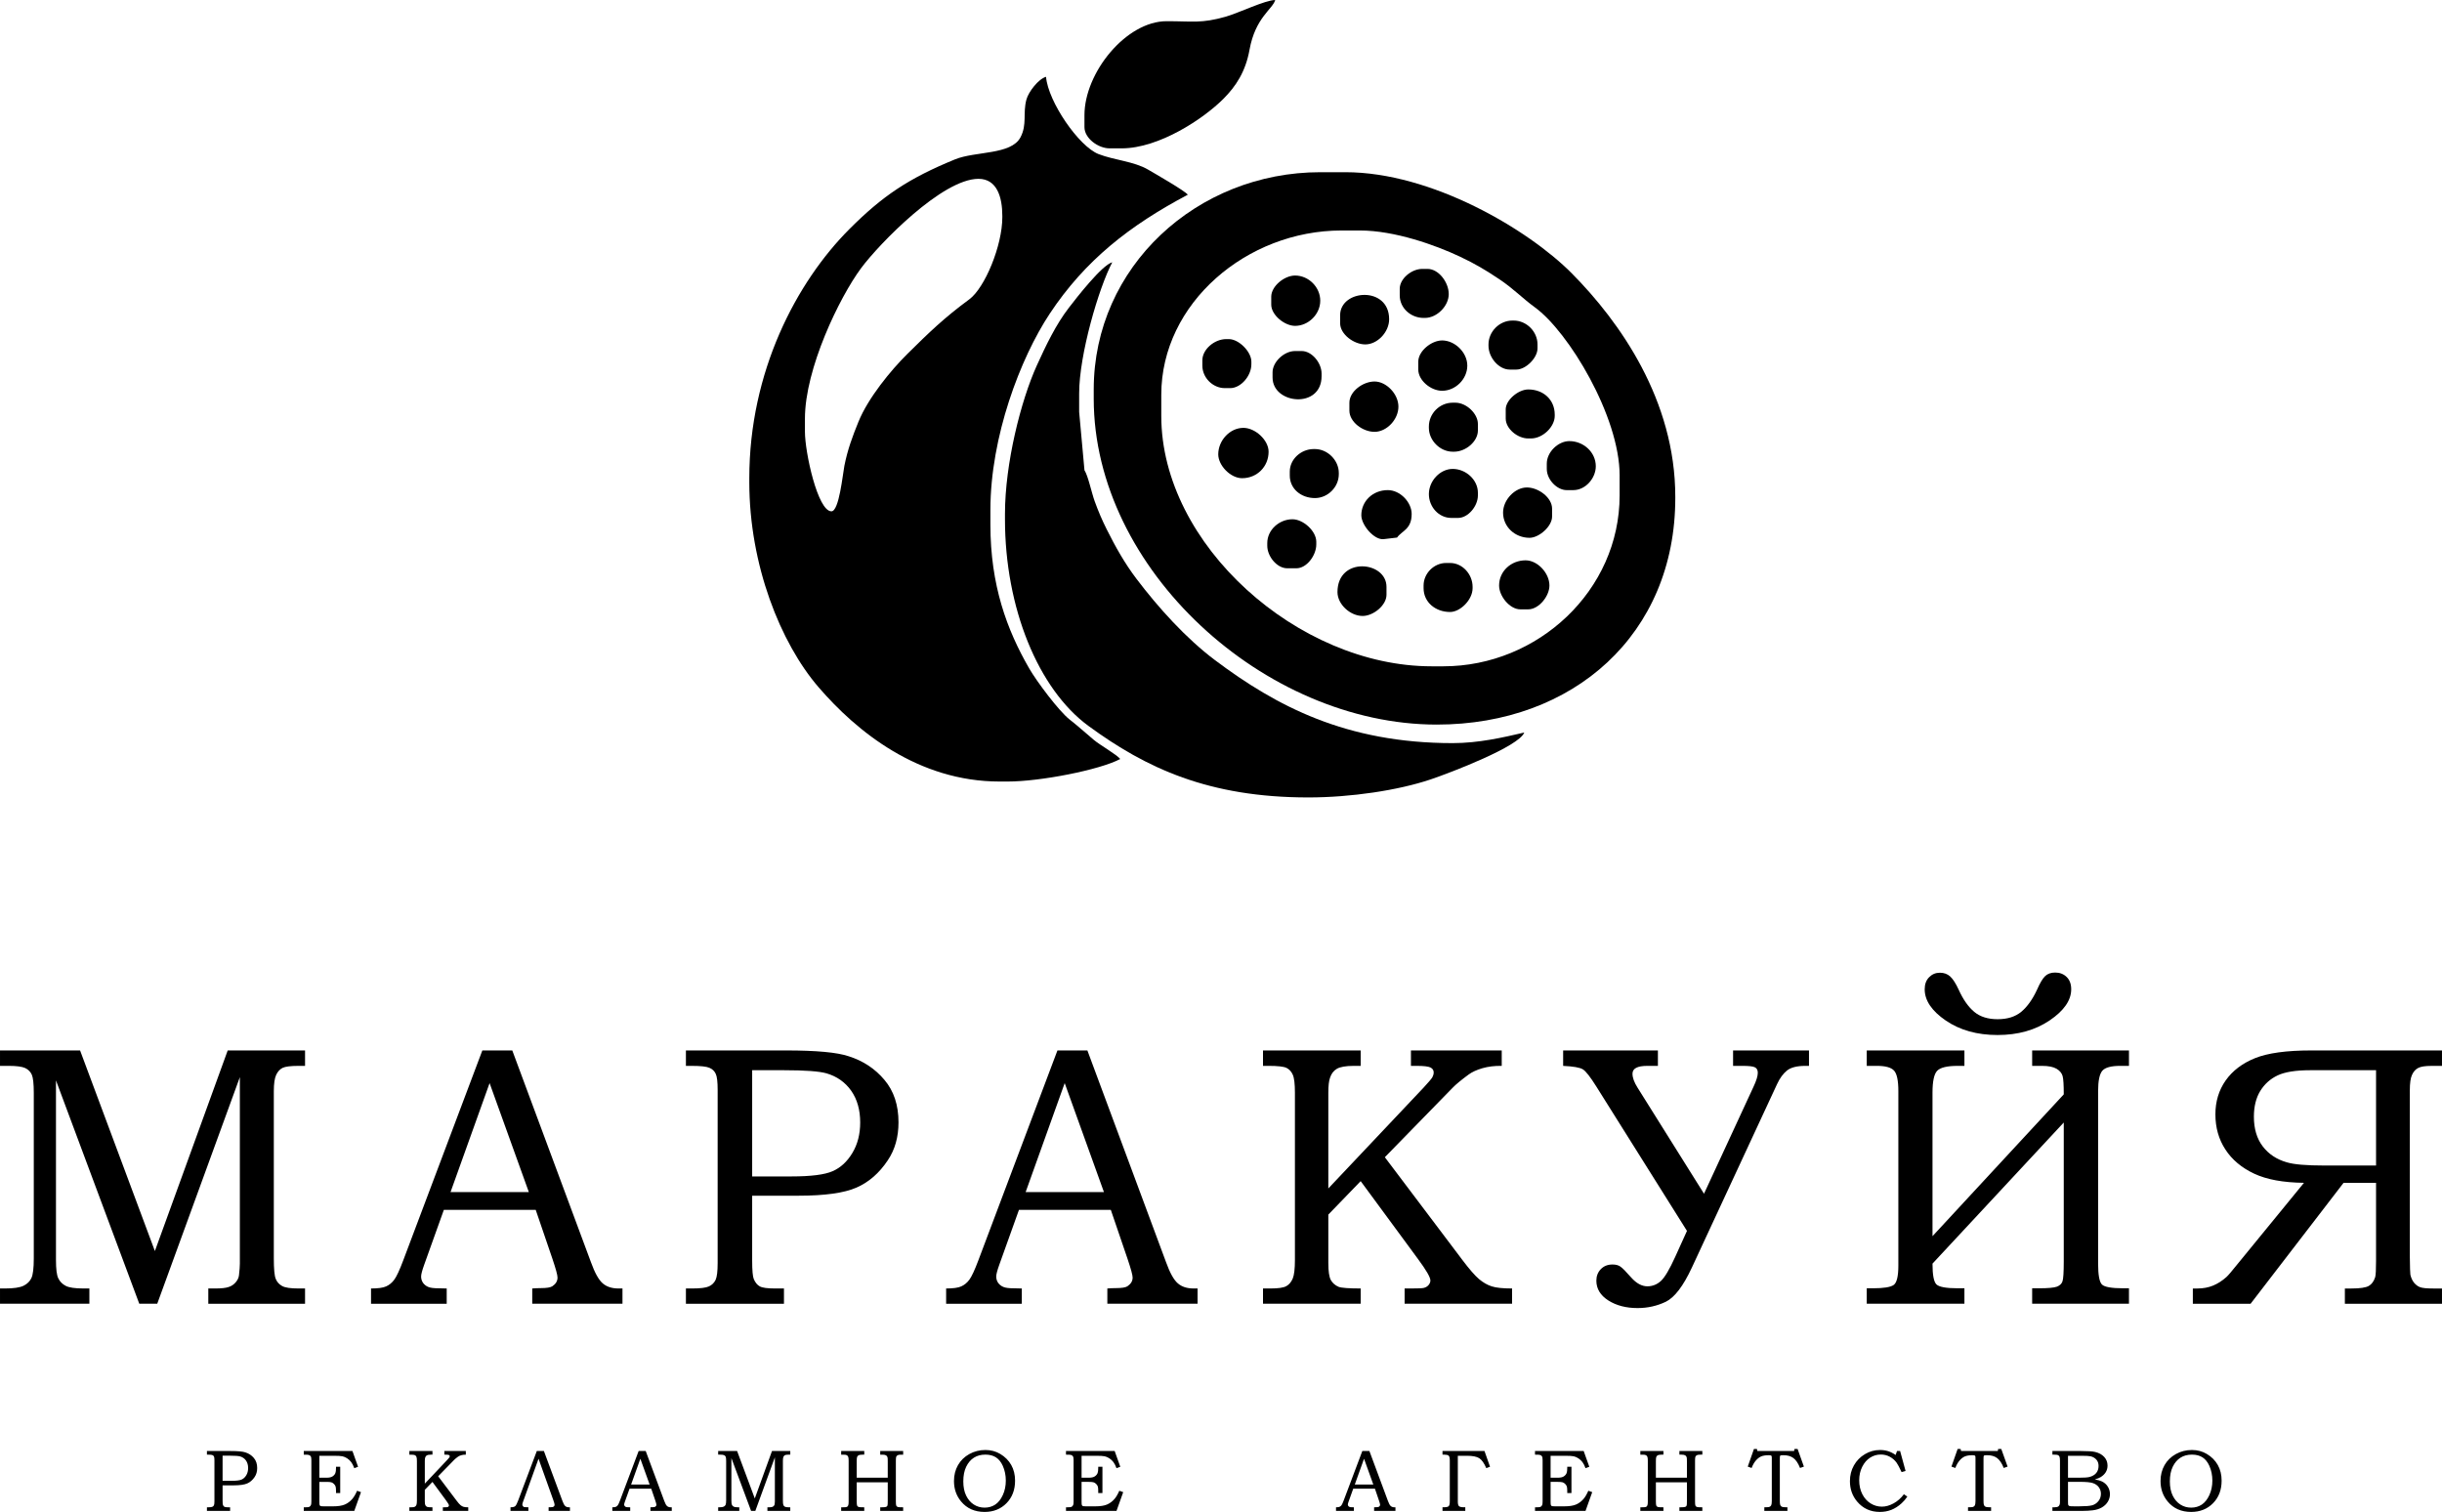 <?xml version="1.0" encoding="UTF-8"?> <!-- Creator: CorelDRAW 2019 (64-Bit) --> <svg xmlns="http://www.w3.org/2000/svg" xmlns:xlink="http://www.w3.org/1999/xlink" xml:space="preserve" width="358.759mm" height="222.132mm" style="shape-rendering:geometricPrecision; text-rendering:geometricPrecision; image-rendering:optimizeQuality; fill-rule:evenodd; clip-rule:evenodd" viewBox="0 0 10970.88 6792.83"> <defs> <style type="text/css"> <![CDATA[ .fil0 {fill:black} .fil1 {fill:black;fill-rule:nonzero} ]]> </style> </defs> <g id="Слой_x0020_1">  <g id="_1849471085008"> <path class="fil0" d="M5038.64 666.56l-53.56 0c-51.75,0 -113.08,-45.48 -113.08,-95.22l0 -53.56c0,-192.08 187.73,-422.55 368.99,-422.55 120.23,0 155.53,10.77 265.45,-20.21 55.56,-15.66 178.47,-75.01 222.56,-75.01 -10.97,41.1 -89.19,77.84 -115.45,223.78 -17.57,97.65 -60.86,163.96 -118.13,221.1 -88.19,87.99 -287.28,221.68 -456.78,221.68z"></path> <path class="fil0" d="M6508.65 1321.22c0,53.29 -52.68,107.13 -107.13,107.13l-5.95 0c-56.82,0 -107.13,-43.76 -107.13,-101.17l0 -29.76c0,-45.59 53.16,-89.27 101.18,-89.27l23.8 0c49.98,0 95.22,60.34 95.22,113.08z"></path> <path class="fil0" d="M5931.36 1350.98c0,60.7 -53.11,113.08 -113.08,113.08 -47.18,0 -107.13,-48.81 -107.13,-95.22l0 -35.71c0,-47.52 59.18,-95.22 107.13,-95.22 60.83,0 113.08,52.25 113.08,113.08z"></path> <path class="fil0" d="M6240.84 1434.3c0,57.64 -52.61,113.08 -107.13,113.08 -51.24,0 -113.08,-45.38 -113.08,-95.22l0 -35.71c0,-116.82 220.2,-133.08 220.2,17.85z"></path> <path class="fil0" d="M6907.4 1547.37l0 17.85c0,42.85 -52.38,95.22 -95.22,95.22l-29.76 0c-48.95,0 -95.22,-54.04 -95.22,-107.13l0 -5.95c0,-57.73 49.4,-107.13 107.13,-107.13l5.95 0c57.73,0 107.13,49.4 107.13,107.13z"></path> <path class="fil0" d="M5621.88 1624.74l0 11.9c0,51.72 -46.87,107.13 -95.22,107.13l-23.8 0c-54.39,0 -101.17,-46.78 -101.17,-101.17l0 -23.81c0,-48.95 54.04,-95.22 107.13,-95.22l11.9 0c45.18,0 101.17,56.8 101.17,101.17z"></path> <path class="fil0" d="M6591.97 1642.6c0,60.7 -53.11,113.08 -113.08,113.08 -50.97,0 -107.13,-46.56 -107.13,-95.22l0 -35.71c0,-47.4 59.08,-95.22 107.13,-95.22 57.12,0 113.08,53.79 113.08,113.08z"></path> <path class="fil0" d="M5937.31 1678.3l0 11.9c0,148.16 -220.2,126.35 -220.2,5.95l0 -23.8c0,-45.37 51.02,-95.23 101.17,-95.23l29.76 0c45.59,0 89.27,53.16 89.27,101.17z"></path> <path class="fil0" d="M6282.49 1827.09c0,57.64 -52.6,113.08 -107.13,113.08 -53.67,0 -113.08,-44.76 -113.08,-95.22l0 -35.71c0,-50.4 60.49,-95.22 113.08,-95.22 52.29,0 107.13,55.52 107.13,113.08z"></path> <path class="fil0" d="M6984.76 1862.8l0 5.95c0,47.91 -52.6,101.18 -107.13,101.18l-11.9 0c-48.01,0 -101.17,-43.69 -101.17,-89.27l0 -41.66c0,-41.92 56.92,-89.27 101.17,-89.27 68.33,0 119.03,46.3 119.03,113.08z"></path> <path class="fil0" d="M6639.58 1904.46l0 29.76c0,48.95 -54.04,95.22 -107.13,95.22l-5.95 0c-56.97,0 -107.13,-50.62 -107.13,-107.13l0 -5.95c0,-58.24 48.05,-107.13 107.13,-107.13l11.9 0c50.16,0 101.17,49.85 101.17,95.22z"></path> <path class="fil0" d="M5699.25 2029.44c0,67.02 -52.01,119.03 -119.03,119.03 -51.96,0 -107.13,-57.19 -107.13,-107.13 0,-62.39 52.04,-119.03 113.08,-119.03 53.11,0 113.08,55.03 113.08,107.13z"></path> <path class="fil0" d="M7169.26 2094.9c0,52.6 -45.17,107.13 -101.17,107.13l-29.76 0c-42.93,0 -89.27,-46.55 -89.27,-95.22l0 -23.81c0,-52.78 52.17,-101.17 101.17,-101.17 64.06,0 119.03,50.05 119.03,113.08z"></path> <path class="fil0" d="M6014.68 2124.66l0 5.95c0,57.73 -49.4,107.13 -107.13,107.13 -61.87,0 -113.08,-41.11 -113.08,-101.18l0 -17.85c0,-56.04 51.16,-101.17 107.13,-101.17l5.95 0c56.98,0 107.13,50.62 107.13,107.13z"></path> <path class="fil0" d="M6639.58 2213.93l0 11.9c0,48.01 -43.69,101.17 -89.27,101.17l-29.76 0c-57.42,0 -101.18,-50.3 -101.18,-107.13 0,-58.91 49.99,-113.08 107.13,-113.08 58.47,0 113.08,48.29 113.08,107.13z"></path> <path class="fil0" d="M6972.86 2285.35l0 35.71c0,43.92 -58.63,95.22 -101.17,95.22 -65,0 -119.03,-48.85 -119.03,-113.08 0,-57.73 53.32,-113.08 107.13,-113.08 51.75,0 113.08,45.48 113.08,95.22z"></path> <path class="fil0" d="M6342.01 2309.16c0,69.53 -44.29,75.5 -65.62,106.03l-59.36 7.05c-42.2,5.8 -101.17,-62.4 -101.17,-107.13 0,-62.7 50.77,-113.08 119.03,-113.08 55.55,0 107.13,54.67 107.13,107.13z"></path> <path class="fil0" d="M5913.51 2434.14l0 11.9c0,49.02 -42.72,107.13 -89.27,107.13l-41.66 0c-45.59,0 -89.27,-53.16 -89.27,-101.17l0 -11.9c0,-59.89 54.27,-107.13 113.08,-107.13 48.67,0 107.13,52.97 107.13,101.17z"></path> <path class="fil0" d="M6960.96 2630.54c0,47.94 -47.7,107.13 -95.22,107.13l-35.71 0c-47.05,0 -95.22,-58.89 -95.22,-107.13 0,-64.22 54.03,-113.08 119.03,-113.08 54.15,0 107.13,57.84 107.13,113.08z"></path> <path class="fil0" d="M6615.77 2636.49l0 5.95c0,52.85 -55.8,107.13 -101.17,107.13 -64.51,0 -119.03,-43.01 -119.03,-107.13l0 -11.9c0,-54.39 46.78,-101.17 101.18,-101.17l17.85 0c56.04,0 101.17,51.15 101.17,107.13z"></path> <path class="fil0" d="M6228.93 2636.49l0 35.71c0,47.52 -59.18,95.22 -107.13,95.22 -55.96,0 -113.08,-52.5 -113.08,-107.13 0,-161.09 220.2,-139.9 220.2,-23.81z"></path> <path class="fil0" d="M7276.38 2136.56c0,-265.62 -229.46,-645.93 -380.89,-755.83 -54.46,-39.53 -96.21,-83.99 -159.5,-126.17 -61.1,-40.72 -107.44,-68.77 -177.81,-101.91 -109.25,-51.45 -292.53,-117.1 -448.28,-117.1l-83.32 0c-424.66,0 -809.39,326.27 -809.39,737.98l0 95.22c0,579.34 616.15,1124.82 1214.09,1124.82l53.56 0c424.4,0 791.54,-340.73 791.54,-767.74l0 -89.27zm-821.3 1118.87c-773.84,0 -1541.42,-697.72 -1541.42,-1464.06l0 -41.66c0,-551.47 464.04,-976.04 1017.7,-976.04l113.08 0c387.05,0 820.96,257.01 1016.26,453.74 217.92,219.52 465.65,571.78 465.65,1004.36l0 5.95c0,611.47 -456.99,1017.7 -1071.26,1017.7z"></path> <path class="fil0" d="M4503.01 970.08c0,-84.13 -23.82,-166.64 -107.13,-166.64 -162.66,0 -446.33,292.21 -527.22,401.2 -97.76,131.73 -252.42,452.07 -252.42,676.01l0 59.51c0,91.67 57.29,357.08 119.03,357.08 34.67,0 51.04,-168.25 58.04,-203.82 14.7,-74.76 37.31,-134.27 63.36,-198.5 42.82,-105.57 143.81,-229.68 219.33,-304.4 97.89,-96.85 165.96,-162.79 278.32,-245.41 70.4,-51.76 148.69,-241.68 148.69,-369.09l0 -5.95zm196.4 -624.9c9.29,111.63 147.45,312.84 236.08,347.16 70.84,27.43 159.17,32.67 222.09,69.53 28.12,16.47 167.42,96.24 178.63,112.99 -260.02,137.59 -461.03,294.13 -620.16,534.42 -132.29,199.77 -266.61,552.82 -266.61,882.02l0 65.46c0,272.33 73.84,472.51 174.54,646.76 33.76,58.42 133.06,191.4 181.44,229.21 36.83,28.79 72.71,61.28 109.85,92.5 25.8,21.69 103.71,66.22 117.42,84.93 -92.8,49.1 -359.04,101.17 -505.87,101.17l-35.71 0c-365.93,0 -642.07,-224.45 -813.9,-424.01 -171.2,-198.83 -310.92,-549.69 -310.92,-921.02l0 -17.85c0,-478.03 211.09,-880.62 450.83,-1120.35 147.33,-147.33 264,-226.41 473.5,-312.1 91.43,-37.39 251.88,-19.46 293.88,-98.91 30.59,-57.86 9.94,-107.43 26.7,-169.7 9.33,-34.66 54.29,-93.17 88.21,-102.23z"></path> <path class="fil0" d="M4996.98 1178.38c-60.49,114.31 -148.79,415 -148.79,589.19l0 83.32 23.88 261.85c15.94,23.92 32.31,101.94 45.66,138.77 16.32,45.01 32.92,84.1 53.43,125.11 40.88,81.72 81.58,153.97 133.93,223.16 98.27,129.89 223.22,268.53 353.71,366.42 275.13,206.4 588.77,372.55 1067.7,372.55 116.51,0 226.69,-25.55 321.38,-47.61 -22.55,62.31 -330.67,180.3 -420.3,210.55 -145.43,49.09 -358.68,81.07 -549.78,81.07 -448.02,0 -729.03,-131.66 -987.95,-321.37 -225.71,-165.37 -374.93,-530.61 -374.93,-928.43l0 -23.81c0,-227.08 71.72,-509.58 142.83,-666.56 41.12,-90.78 86.21,-184.79 144.45,-260.25 33.68,-43.63 148.21,-191.54 194.78,-203.97z"></path> </g> <path class="fil1" d="M-0 4719.47l359.74 0 336.07 901.29 327.16 -901.29 347.48 0 0 69.33 -29.23 0c-35.36,0 -59.31,3.06 -71.56,8.91 -12.25,6.13 -21.72,16.43 -28.96,31.46 -6.96,15.04 -10.58,39.54 -10.58,73.79l0 750.66c0,47.05 2.78,77.96 8.63,92.16 5.57,13.92 15.31,24.78 28.68,32.02 13.09,7.52 37.87,11.14 73.78,11.14l29.23 0 0 68.5 -434.63 0 0 -68.5 30.91 0c27.84,0 47.89,-2.23 60.7,-6.68 12.81,-4.17 23.39,-11.42 31.74,-21.44 8.63,-10.02 13.36,-20.6 14.48,-31.46 2.51,-22.27 3.9,-39.82 3.9,-52.07l0 -837.81 -371.15 1017.96 -80.74 0 -374.22 -1003.48 0 806.9c0,40.65 3.34,68.5 10.58,82.69 6.96,14.48 18.1,25.62 32.86,33.41 15.04,8.08 41.77,11.97 80.47,11.97l26.17 0 0 68.5 -401.5 0 0 -68.5 22.83 0c38.71,0 66.27,-4.17 82.98,-12.25 16.43,-8.07 28.4,-19.77 35.36,-34.8 6.96,-14.76 10.58,-44.27 10.58,-88.26l0 -743.14c0,-41.48 -3.06,-68.77 -8.91,-82.14 -6.13,-13.36 -15.87,-23.11 -29.79,-29.79 -13.92,-6.4 -38.42,-9.75 -73.79,-9.75l-39.26 0 0 -69.33zm2166.98 0l134.48 0 353.33 951.13c17.26,47.89 34.8,79.63 52.62,94.95 17.54,15.59 41.49,23.39 71.28,23.39l17.82 0 0 68.5 -405.4 0 0 -68.5c13.09,-1.11 25.89,-1.67 38.42,-1.67 26.17,0 43.16,-2.78 51.51,-8.07 15.59,-10.3 23.67,-23.39 23.67,-39.26 0,-11.42 -7.79,-39.26 -22.83,-84.09l-75.18 -220.24 -412.64 0 -88.26 246.41c-9.19,25.62 -13.92,43.16 -13.92,53.18 0,10.86 3.06,20.32 8.63,28.4 5.85,8.07 13.37,14.2 23.39,18.38 9.75,4.18 25.34,6.13 47.33,6.13 14.48,0 26.45,0.28 35.64,0.83l0 68.5 -339.97 0 0 -68.5c31.46,0 54.29,-3.06 67.94,-9.46 13.92,-6.13 26.17,-16.15 36.48,-30.07 10.3,-13.92 23.94,-43.16 40.65,-87.71l355 -942.22zm-142.84 636.22l351.66 0 -176.25 -489.49 -175.41 489.49zm1057.41 -636.22l449.39 0c136.43,0 230.54,8.63 282.05,26.17 64.88,20.6 118.34,55.96 160.38,106.08 42.32,49.84 63.2,113.6 63.2,190.73 0,65.99 -15.87,122.79 -48.17,170.68 -38.42,57.64 -85.48,98.57 -140.61,122.51 -55.13,24.22 -142,36.47 -260.62,36.47l-207.99 0 0 292.08c0,43.44 2.51,71 7.24,82.42 6.68,15.59 15.59,26.73 27.01,32.86 11.42,6.4 34.53,9.46 69.33,9.46l39.26 0 0 68.5 -440.48 0 0 -68.5 26.73 0c37.59,0 63.2,-3.06 76.85,-9.46 13.36,-6.13 23.39,-15.87 29.79,-29.24 6.13,-13.36 9.19,-38.42 9.19,-75.45l0 -778.22c0,-35.92 -2.79,-60.14 -8.63,-72.12 -5.57,-12.25 -15.04,-21.44 -28.4,-27.01 -13.36,-5.85 -39.54,-8.63 -78.8,-8.63l-26.73 0 0 -69.33zm297.65 88.82l0 477.24 175.41 0c88.54,0 150.63,-7.8 186.27,-23.67 35.64,-15.59 65.15,-42.88 88.54,-81.86 23.39,-38.98 35.08,-84.36 35.08,-136.71 0,-57.08 -13.64,-104.69 -40.65,-143.11 -27.29,-38.42 -64.32,-64.32 -111.09,-77.96 -32.58,-9.19 -96.34,-13.92 -190.73,-13.92l-142.84 0zm1371.49 -88.82l134.48 0 353.33 951.13c17.26,47.89 34.8,79.63 52.62,94.95 17.54,15.59 41.49,23.39 71.28,23.39l17.82 0 0 68.5 -405.4 0 0 -68.5c13.09,-1.11 25.89,-1.67 38.42,-1.67 26.17,0 43.16,-2.78 51.51,-8.07 15.59,-10.3 23.67,-23.39 23.67,-39.26 0,-11.42 -7.79,-39.26 -22.83,-84.09l-75.18 -220.24 -412.64 0 -88.26 246.41c-9.19,25.62 -13.92,43.16 -13.92,53.18 0,10.86 3.06,20.32 8.63,28.4 5.85,8.07 13.37,14.2 23.39,18.38 9.75,4.18 25.34,6.13 47.33,6.13 14.48,0 26.45,0.28 35.64,0.83l0 68.5 -339.97 0 0 -68.5c31.46,0 54.29,-3.06 67.94,-9.46 13.92,-6.13 26.17,-16.15 36.48,-30.07 10.3,-13.92 23.94,-43.16 40.65,-87.71l355 -942.22zm-142.84 636.22l351.66 0 -176.25 -489.49 -175.41 489.49zm1066.32 -636.22l438.81 0 0 69.33 -30.9 0c-35.92,0 -61.25,4.46 -76.01,13.09 -14.76,8.63 -25.06,22.27 -30.91,40.65 -5.01,13.64 -7.52,35.92 -7.52,67.1l0 429.9 427.67 -452.73c22.27,-23.95 35.36,-39.54 39.54,-46.5 3.9,-7.24 6.13,-14.48 6.13,-22 0,-10.02 -4.73,-17.26 -14.48,-22.27 -9.47,-4.73 -30.07,-7.24 -61.54,-7.24l-26.17 0 0 -69.33 407.9 0 0 69.33c-32.02,-0.56 -60.98,3.06 -87.15,10.58 -26.17,7.79 -46.78,17.26 -62.09,28.68 -33.13,24.5 -56.8,43.99 -71,58.75l-304.89 312.4 348.32 461.64c31.46,41.77 56.52,70.44 74.9,86.04 18.65,15.59 37.59,26.45 57.08,32.58 19.49,6.4 50.12,9.46 91.33,9.46l0 68.5 -482.8 0 0 -68.5 28.4 0c32.3,0 51.23,-0.83 57.36,-2.5 9.19,-2.23 16.43,-6.4 22,-13.09 5.29,-6.41 8.08,-13.37 8.08,-20.33 0,-14.2 -18.66,-46.5 -56.25,-97.17l-257 -349.16 -145.34 150.36 0 217.74c0,37.59 3.9,62.92 11.42,76.57 7.79,13.64 19.49,23.67 35.08,30.35 12.53,4.73 45.67,7.24 98.84,7.24l0 68.5 -438.81 0 0 -68.5 34.25 0c34.25,0 57.63,-3.34 70.16,-10.3 12.53,-6.68 22,-18.1 28.96,-33.69 6.68,-15.87 10.02,-43.99 10.02,-84.09l0 -751.22c0,-39.82 -3.06,-66.82 -9.75,-81.3 -6.4,-14.48 -15.87,-24.5 -28.4,-30.63 -12.53,-5.85 -39.26,-8.91 -79.91,-8.91l-25.34 0 0 -69.33zm2452.93 69.33l-16.43 0c-37.59,0 -64.88,6.96 -82.42,20.88 -17.26,13.92 -32.3,34.25 -44.83,61.53l-382.57 823.89c-38.7,83.25 -77.68,134.21 -116.94,153.42 -39.54,18.94 -81.86,28.4 -126.97,28.4 -51.51,0 -95.5,-11.42 -131.42,-34.25 -35.64,-22.83 -53.74,-52.34 -53.74,-88.82 0,-20.6 6.68,-37.87 20.05,-51.79 13.37,-13.92 30.91,-20.88 52.63,-20.88 14.76,0 26.45,3.06 35.36,9.47 9.19,6.13 25.34,22.55 48.73,49.28 23.39,26.17 47.61,39.26 72.39,39.26 22.83,0 43.16,-8.08 60.42,-23.67 17.54,-15.87 38.98,-52.07 64.6,-108.59l52.9 -116.67 -407.07 -648.47c-27.29,-43.44 -47.33,-69.33 -60.7,-77.4 -13.36,-8.35 -42.88,-13.37 -88.54,-15.59l0 -69.33 425.73 0 0 69.33 -48.17 0c-43.99,0 -65.99,11.69 -65.99,35.08 0,18.1 7.52,38.98 22.83,62.93l298.48 476.4 222.75 -481.41c12.53,-26.73 18.93,-47.33 18.93,-62.09 0,-12.25 -4.73,-20.6 -13.64,-24.78 -8.91,-4.18 -27.29,-6.13 -54.85,-6.13l-42.6 0 0 -69.33 341.08 0 0 69.33zm259.42 -69.33l438.82 0 0 69.33 -30.07 0c-47.89,0 -78.8,7.52 -92.72,22.55 -13.64,14.76 -20.6,47.33 -20.6,97.45l0 645.13 589.72 -637.06c0,-42.32 -1.67,-69.88 -5.29,-82.69 -3.62,-12.81 -12.53,-23.67 -27.01,-32.3 -14.48,-8.63 -36.19,-13.09 -65.71,-13.09l-43.99 0 0 -69.33 434.92 0 0 69.33 -39.26 0c-40.65,0 -67.66,7.24 -80.47,22 -12.53,14.76 -18.94,45.11 -18.94,91.33l0 775.16c0,51.51 5.85,82.97 17.54,94.11 11.7,11.14 43.44,16.71 95.78,16.71l25.34 0 0 69.33 -434.92 0 0 -69.33 30.91 0c40.37,0 67.1,-2.5 80.19,-7.24 12.81,-5.01 21.44,-12.81 25.06,-23.67 3.9,-10.86 5.85,-40.93 5.85,-89.94l0 -623.97 -589.72 634c0,50.95 5.85,82.14 17.82,93.55 11.97,11.42 43.71,17.26 95.5,17.26l30.07 0 0 69.33 -438.82 0 0 -69.33 27.85 0c48.44,0 79.35,-5.01 93.28,-15.03 13.92,-10.02 20.88,-38.98 20.88,-86.87l0 -784.07c0,-47.33 -6.4,-77.96 -19.49,-92.16 -13.09,-14.2 -38.7,-21.16 -76.85,-21.16l-45.67 0 0 -69.33zm846.72 -349.99c20.6,0 37.87,6.68 51.51,20.05 13.64,13.36 20.33,31.74 20.33,55.13 0,49.56 -32.3,96.06 -96.61,139.78 -64.6,43.71 -142.56,65.71 -234.44,65.71 -91.61,0 -168.73,-21.72 -232.22,-64.88 -63.2,-43.16 -94.95,-90.21 -94.95,-140.61 0,-22.83 6.68,-40.93 20.05,-54.29 13.09,-13.36 29.23,-20.05 48.44,-20.05 18.38,0 33.69,5.57 45.94,16.71 12.25,11.14 25.06,30.9 38.15,59.3 20.05,44.55 43.44,77.69 70.17,99.96 26.45,22 61.53,32.86 104.97,32.86 44.27,0 79.63,-11.14 106.64,-33.69 26.73,-22.55 50.4,-55.69 70.44,-99.12 13.09,-30.07 25.34,-50.4 36.48,-60.98 11.14,-10.58 26.17,-15.87 45.11,-15.87zm1737.63 349.99l-587.22 0c-111.65,0 -196.02,11.69 -253.1,34.81 -57.08,23.11 -100.79,56.52 -131.7,100.24 -30.63,43.71 -45.94,94.39 -45.94,152.03 0,59.3 14.76,111.93 44.83,157.87 29.79,45.94 72.95,82.14 129.19,108.59 56.24,26.45 130.86,40.1 223.86,41.21l-300.15 366.98c-24.5,30.63 -40.37,49.28 -48.17,56.24 -18.93,16.98 -38.98,29.79 -59.86,38.42 -20.88,8.63 -44.55,13.09 -70.44,13.09l-20.6 0 0 68.5 259.5 0 417.65 -543.22 145.9 0 0 350.83c0,38.98 -1.12,63.48 -3.9,73.23 -6.13,18.66 -15.59,31.74 -28.96,39.26 -13.37,7.52 -39.26,11.42 -77.96,11.42l-29.23 0 0 68.5 436.31 0 0 -68.5 -39.26 0c-29.24,0 -49,-1.95 -59.03,-5.85 -10.02,-3.62 -18.94,-10.3 -27.01,-19.77 -7.8,-9.75 -13.37,-21.72 -16.71,-36.48 -1.11,-5.85 -1.95,-33.41 -2.51,-82.42l0 -745.37c0,-32.86 3.34,-56.24 10.02,-70.17 6.4,-14.2 15.59,-24.5 27.29,-30.63 11.69,-6.41 31.74,-9.47 60.7,-9.47l46.5 0 0 -69.33zm-296.25 88.82l0 428.23 -233.89 0c-79.36,0 -135.32,-4.73 -167.34,-14.48 -45.66,-13.09 -81.58,-37.03 -108.03,-71.84 -26.45,-34.8 -39.54,-79.08 -39.54,-133.09 0,-45.67 9.47,-84.09 28.4,-115.27 19.21,-31.19 45.11,-54.57 77.96,-70.17 32.86,-15.59 82.14,-23.39 147.29,-23.39l295.14 0z"></path> <path class="fil1" d="M929.61 6519.18l106.25 0c32.26,0 54.51,2.04 66.68,6.19 15.34,4.87 27.98,13.23 37.92,25.08 10.01,11.79 14.94,26.86 14.94,45.09 0,15.6 -3.75,29.03 -11.39,40.35 -9.09,13.63 -20.21,23.3 -33.24,28.96 -13.03,5.73 -33.57,8.62 -61.62,8.62l-49.17 0 0 69.06c0,10.27 0.59,16.79 1.71,19.48 1.58,3.69 3.68,6.32 6.39,7.77 2.7,1.51 8.16,2.24 16.39,2.24l9.28 0 0 16.2 -104.14 0 0 -16.2 6.32 0c8.89,0 14.94,-0.72 18.17,-2.24 3.16,-1.45 5.53,-3.75 7.04,-6.91 1.45,-3.16 2.17,-9.08 2.17,-17.84l0 -183.99c0,-8.49 -0.66,-14.22 -2.04,-17.05 -1.31,-2.9 -3.55,-5.07 -6.71,-6.39 -3.16,-1.38 -9.35,-2.04 -18.63,-2.04l-6.32 0 0 -16.39zm70.37 21l0 112.83 41.47 0c20.93,0 35.61,-1.84 44.04,-5.6 8.42,-3.69 15.4,-10.14 20.93,-19.35 5.53,-9.22 8.3,-19.95 8.3,-32.32 0,-13.49 -3.23,-24.75 -9.61,-33.84 -6.45,-9.09 -15.21,-15.21 -26.27,-18.43 -7.7,-2.17 -22.78,-3.29 -45.09,-3.29l-33.77 0zm364.69 -21l218.68 0 25.28 70.77 -16.98 6.39c-4.21,-11.58 -8.82,-20.67 -13.89,-27.32 -5,-6.58 -10.99,-12.24 -18.04,-16.85 -6.98,-4.61 -14.02,-7.7 -21.2,-9.28 -7.11,-1.51 -20.01,-2.31 -38.64,-2.31l-65.17 0 0 98.54 32.39 0c11.92,0 21,-1.97 27.06,-6.05 6.12,-4.02 10.33,-9.09 12.64,-15.14 1.84,-4.48 2.7,-12.31 2.7,-23.5l0 -4.48 18.9 0 0 118.03 -18.9 0 0 -10.2c0,-9.02 -0.66,-15.47 -1.97,-19.49 -1.38,-3.95 -3.88,-7.77 -7.44,-11.26 -3.62,-3.56 -7.5,-5.99 -11.65,-7.24 -4.21,-1.32 -11.32,-1.91 -21.33,-1.91l-32.39 0 0 87.55c0,9.08 0.39,14.68 1.25,16.65 0.79,1.98 2.17,3.42 4.15,4.35 1.91,0.92 7.18,1.31 15.8,1.31l40.29 0c22.51,0 40.09,-2.7 52.73,-8.1 12.7,-5.4 23.83,-13.69 33.51,-24.88 7.57,-8.69 14.81,-21.06 21.79,-36.99l17.51 6.19 -30.08 84.26 -226.97 0 0 -16.2 7.7 0c9.02,0 14.61,-0.59 16.79,-1.71 3.36,-1.71 5.92,-4.41 7.7,-8.16 1.31,-2.57 1.97,-8.16 1.97,-16.72l0 -185.17c0,-8.36 -0.85,-13.96 -2.5,-16.79 -1.71,-2.83 -4.61,-5 -8.69,-6.52 -2.17,-0.92 -9.87,-1.38 -22.97,-1.38l0 -16.39zm474.43 0l103.75 0 0 16.39 -7.31 0c-8.49,0 -14.48,1.06 -17.97,3.09 -3.49,2.04 -5.93,5.27 -7.31,9.61 -1.18,3.23 -1.78,8.49 -1.78,15.86l0 101.64 101.11 -107.04c5.27,-5.66 8.36,-9.35 9.35,-10.99 0.92,-1.71 1.45,-3.42 1.45,-5.2 0,-2.37 -1.12,-4.08 -3.42,-5.27 -2.24,-1.12 -7.11,-1.71 -14.55,-1.71l-6.19 0 0 -16.39 96.44 0 0 16.39c-7.57,-0.13 -14.42,0.72 -20.6,2.5 -6.19,1.84 -11.06,4.08 -14.68,6.78 -7.83,5.79 -13.43,10.4 -16.79,13.89l-72.08 73.86 82.35 109.14c7.44,9.87 13.36,16.65 17.71,20.34 4.41,3.68 8.89,6.25 13.49,7.7 4.61,1.51 11.85,2.24 21.59,2.24l0 16.2 -114.15 0 0 -16.2 6.72 0c7.64,0 12.11,-0.2 13.56,-0.59 2.17,-0.53 3.88,-1.51 5.2,-3.09 1.25,-1.51 1.91,-3.16 1.91,-4.8 0,-3.36 -4.41,-10.99 -13.3,-22.97l-60.76 -82.55 -34.36 35.55 0 51.48c0,8.89 0.92,14.88 2.7,18.1 1.84,3.23 4.61,5.6 8.29,7.18 2.96,1.12 10.79,1.71 23.37,1.71l0 16.2 -103.75 0 0 -16.2 8.1 0c8.1,0 13.63,-0.79 16.59,-2.43 2.96,-1.58 5.2,-4.28 6.85,-7.97 1.58,-3.75 2.37,-10.4 2.37,-19.88l0 -177.6c0,-9.41 -0.72,-15.8 -2.3,-19.22 -1.51,-3.42 -3.75,-5.79 -6.72,-7.24 -2.96,-1.38 -9.28,-2.11 -18.89,-2.11l-5.99 0 0 -16.39zm580.28 34.69l-69.45 192.87c-2.17,6.06 -3.29,10.2 -3.29,12.57 0,3.42 1.05,6.25 3.23,8.36 2.1,2.11 4.08,3.29 5.86,3.55 1.78,0.26 7.83,0.53 18.1,0.79l0 16.2 -80.38 0 0 -16.2c10.53,0 17.64,-1.78 21.39,-5.33 3.75,-3.49 8.03,-11.78 12.9,-24.75l83.93 -222.76 31.79 0 83.54 224.87c3.82,10.53 7.77,17.84 11.85,21.92 4.02,4.02 9.81,6.05 17.25,6.05l4.41 0 0 16.2 -95.84 0 0 -16.2c2.7,-0.26 6.78,-0.39 12.18,-0.39 9.74,-0.13 14.68,-3.88 14.68,-11.19 0,-3.23 -1.84,-9.81 -5.46,-19.88l-66.68 -186.69zm449.74 -34.69l31.8 0 83.54 224.87c4.08,11.32 8.23,18.83 12.44,22.45 4.15,3.69 9.81,5.53 16.85,5.53l4.21 0 0 16.2 -95.85 0 0 -16.2c3.09,-0.26 6.12,-0.39 9.09,-0.39 6.19,0 10.2,-0.66 12.18,-1.91 3.69,-2.43 5.6,-5.53 5.6,-9.28 0,-2.7 -1.84,-9.28 -5.4,-19.88l-17.77 -52.07 -97.56 0 -20.87 58.26c-2.17,6.06 -3.29,10.2 -3.29,12.57 0,2.57 0.72,4.8 2.04,6.72 1.39,1.91 3.16,3.35 5.53,4.34 2.3,0.99 5.99,1.45 11.19,1.45 3.42,0 6.25,0.06 8.43,0.2l0 16.2 -80.38 0 0 -16.2c7.44,0 12.83,-0.72 16.06,-2.24 3.29,-1.45 6.19,-3.82 8.62,-7.11 2.44,-3.29 5.66,-10.2 9.61,-20.74l83.93 -222.76zm-33.77 150.42l83.14 0 -41.67 -115.72 -41.47 115.72zm391.09 -150.42l85.05 0 79.46 213.09 77.35 -213.09 82.15 0 0 16.39 -6.91 0c-8.36,0 -14.02,0.72 -16.92,2.11 -2.9,1.45 -5.13,3.88 -6.85,7.44 -1.65,3.55 -2.5,9.35 -2.5,17.44l0 177.47c0,11.13 0.66,18.43 2.04,21.79 1.32,3.29 3.62,5.86 6.78,7.57 3.09,1.78 8.95,2.63 17.44,2.63l6.91 0 0 16.2 -102.76 0 0 -16.2 7.31 0c6.58,0 11.32,-0.53 14.35,-1.58 3.03,-0.99 5.53,-2.7 7.5,-5.07 2.04,-2.37 3.16,-4.87 3.42,-7.44 0.59,-5.27 0.92,-9.41 0.92,-12.31l0 -198.08 -87.75 240.67 -19.09 0 -88.47 -237.25 0 190.77c0,9.61 0.79,16.2 2.5,19.55 1.65,3.42 4.28,6.05 7.77,7.9 3.55,1.91 9.87,2.83 19.02,2.83l6.19 0 0 16.2 -94.92 0 0 -16.2 5.4 0c9.15,0 15.67,-0.98 19.62,-2.9 3.88,-1.91 6.72,-4.67 8.36,-8.23 1.65,-3.49 2.5,-10.47 2.5,-20.87l0 -175.7c0,-9.81 -0.72,-16.26 -2.11,-19.42 -1.45,-3.16 -3.75,-5.46 -7.04,-7.04 -3.29,-1.51 -9.09,-2.31 -17.45,-2.31l-9.28 0 0 -16.39zm552.57 0l103.74 0 0 16.39 -7.11 0c-8.23,0 -14.09,0.79 -17.64,2.31 -3.55,1.58 -5.99,4.28 -7.44,8.09 -1.12,2.83 -1.71,8.82 -1.71,17.97l0 74.98 139.42 0 0 -73.07c0,-9.87 -0.33,-15.86 -0.99,-17.9 -0.99,-4.15 -3.22,-7.24 -6.65,-9.28 -3.42,-2.04 -8.56,-3.09 -15.53,-3.09l-10.6 0 0 -16.39 103.02 0 0 16.39 -9.28 0c-7.17,0 -12.31,0.79 -15.34,2.44 -3.03,1.58 -5.13,3.75 -6.39,6.52 -1.18,2.76 -1.78,8.76 -1.78,17.84l0 183.26c0,10.14 0.59,16.59 1.91,19.35 1.25,2.76 3.88,4.74 7.7,5.86 2.3,0.79 10.01,1.18 23.17,1.18l0 16.2 -103.02 0 0 -16.2 7.5 0c9.55,0 15.86,-0.66 19.02,-1.91 3.16,-1.31 5.2,-3.36 6.06,-6.19 0.79,-2.17 1.18,-9.09 1.18,-20.67l0 -83.47 -139.42 0 0 85.84c0,10.14 0.66,16.59 1.98,19.42 1.38,2.83 4.02,4.8 7.83,5.79 2.83,0.79 10.86,1.18 24.09,1.18l0 16.2 -103.74 0 0 -16.2 6.58 0c10.01,0 16.26,-0.53 18.76,-1.65 2.57,-1.12 4.54,-3.16 5.99,-6.25 1.51,-3.09 2.24,-8.56 2.24,-16.39l0 -185.37c0,-8.36 -0.66,-14.16 -2.04,-17.31 -1.32,-3.23 -3.49,-5.6 -6.32,-7.17 -2.9,-1.51 -7.7,-2.31 -14.42,-2.31l-10.79 0 0 -16.39zm648.02 -4.61c24.56,0 46.74,5.93 66.55,17.71 21.46,12.77 37.92,29.29 49.44,49.57 11.52,20.34 17.25,43.84 17.25,70.57 0,41.41 -12.84,75.18 -38.58,101.31 -25.67,26.07 -58.45,39.1 -98.35,39.1 -44.44,0 -79.72,-15.67 -105.65,-47.07 -21.2,-25.54 -31.86,-56.15 -31.86,-91.76 0,-26.46 5.99,-50.22 17.97,-71.29 11.98,-21 28.9,-37.59 50.89,-49.83 21.98,-12.18 46.15,-18.3 72.34,-18.3zm0 20.8c-20.08,0 -37.26,4.61 -51.67,13.82 -14.42,9.15 -25.94,22.71 -34.63,40.55 -8.69,17.9 -13.03,39.96 -13.03,66.16 0,25.08 4.28,46.34 12.83,63.72 8.56,17.45 20.01,30.81 34.43,40.02 14.42,9.28 30.61,13.89 48.58,13.89 17.9,0 33.71,-4.54 47.46,-13.56 13.76,-9.09 25.15,-23.37 34.16,-42.85 8.95,-19.42 13.49,-41.08 13.49,-64.84 0,-24.23 -4.54,-46.34 -13.49,-66.36 -7.77,-17.25 -17.97,-29.95 -30.67,-38.18 -12.77,-8.23 -28.57,-12.38 -47.46,-12.38zm361.99 -16.2l218.68 0 25.28 70.77 -16.98 6.39c-4.21,-11.58 -8.82,-20.67 -13.89,-27.32 -5,-6.58 -10.99,-12.24 -18.04,-16.85 -6.98,-4.61 -14.02,-7.7 -21.2,-9.28 -7.11,-1.51 -20.01,-2.31 -38.64,-2.31l-65.17 0 0 98.54 32.39 0c11.92,0 21,-1.97 27.06,-6.05 6.12,-4.02 10.33,-9.09 12.64,-15.14 1.84,-4.48 2.7,-12.31 2.7,-23.5l0 -4.48 18.9 0 0 118.03 -18.9 0 0 -10.2c0,-9.02 -0.66,-15.47 -1.97,-19.49 -1.38,-3.95 -3.88,-7.77 -7.44,-11.26 -3.62,-3.56 -7.5,-5.99 -11.65,-7.24 -4.21,-1.32 -11.32,-1.91 -21.33,-1.91l-32.39 0 0 87.55c0,9.08 0.39,14.68 1.25,16.65 0.79,1.98 2.17,3.42 4.15,4.35 1.91,0.92 7.18,1.31 15.8,1.31l40.29 0c22.51,0 40.09,-2.7 52.73,-8.1 12.7,-5.4 23.83,-13.69 33.51,-24.88 7.57,-8.69 14.81,-21.06 21.79,-36.99l17.51 6.19 -30.08 84.26 -226.97 0 0 -16.2 7.7 0c9.02,0 14.61,-0.59 16.79,-1.71 3.36,-1.71 5.92,-4.41 7.7,-8.16 1.31,-2.57 1.97,-8.16 1.97,-16.72l0 -185.17c0,-8.36 -0.85,-13.96 -2.5,-16.79 -1.71,-2.83 -4.61,-5 -8.69,-6.52 -2.17,-0.92 -9.87,-1.38 -22.97,-1.38l0 -16.39zm1331.31 0l31.8 0 83.54 224.87c4.08,11.32 8.23,18.83 12.44,22.45 4.15,3.69 9.81,5.53 16.85,5.53l4.21 0 0 16.2 -95.85 0 0 -16.2c3.09,-0.26 6.12,-0.39 9.09,-0.39 6.19,0 10.2,-0.66 12.18,-1.91 3.69,-2.43 5.6,-5.53 5.6,-9.28 0,-2.7 -1.84,-9.28 -5.4,-19.88l-17.77 -52.07 -97.56 0 -20.87 58.26c-2.17,6.06 -3.29,10.2 -3.29,12.57 0,2.57 0.72,4.8 2.04,6.72 1.39,1.91 3.16,3.35 5.53,4.34 2.3,0.99 5.99,1.45 11.19,1.45 3.42,0 6.25,0.06 8.43,0.2l0 16.2 -80.38 0 0 -16.2c7.44,0 12.83,-0.72 16.06,-2.24 3.29,-1.45 6.19,-3.82 8.62,-7.11 2.44,-3.29 5.66,-10.2 9.61,-20.74l83.93 -222.76zm-33.77 150.42l83.14 0 -41.67 -115.72 -41.47 115.72zm393.99 -150.42l188.6 0 24.88 70.57 -16.79 6.39c-9.61,-22.38 -20.08,-37.19 -31.4,-44.57 -11.32,-7.31 -29.82,-10.99 -55.56,-10.99l-40.88 0 0 205.98c0,10.4 1.78,17.25 5.4,20.47 3.62,3.23 10.6,4.81 21,4.81l7.17 0 0 16.39 -102.43 0 0 -16.39 6.58 0c10.93,0 18.04,-1.65 21.33,-4.94 3.23,-3.29 4.87,-10.73 4.87,-22.45l0 -182.8c0,-11.59 -1.78,-18.83 -5.27,-21.72 -3.55,-2.9 -9.68,-4.35 -18.43,-4.35l-9.09 0 0 -16.39zm415.58 0l218.68 0 25.28 70.77 -16.98 6.39c-4.21,-11.58 -8.82,-20.67 -13.89,-27.32 -5,-6.58 -10.99,-12.24 -18.04,-16.85 -6.98,-4.61 -14.02,-7.7 -21.2,-9.28 -7.11,-1.51 -20.01,-2.31 -38.64,-2.31l-65.17 0 0 98.54 32.39 0c11.92,0 21,-1.97 27.06,-6.05 6.12,-4.02 10.33,-9.09 12.64,-15.14 1.84,-4.48 2.7,-12.31 2.7,-23.5l0 -4.48 18.9 0 0 118.03 -18.9 0 0 -10.2c0,-9.02 -0.66,-15.47 -1.97,-19.49 -1.38,-3.95 -3.88,-7.77 -7.44,-11.26 -3.62,-3.56 -7.5,-5.99 -11.65,-7.24 -4.21,-1.32 -11.32,-1.91 -21.33,-1.91l-32.39 0 0 87.55c0,9.08 0.39,14.68 1.25,16.65 0.79,1.98 2.17,3.42 4.15,4.35 1.91,0.92 7.18,1.31 15.8,1.31l40.29 0c22.51,0 40.09,-2.7 52.73,-8.1 12.7,-5.4 23.83,-13.69 33.51,-24.88 7.57,-8.69 14.81,-21.06 21.79,-36.99l17.51 6.19 -30.08 84.26 -226.97 0 0 -16.2 7.7 0c9.02,0 14.61,-0.59 16.79,-1.71 3.36,-1.71 5.92,-4.41 7.7,-8.16 1.31,-2.57 1.97,-8.16 1.97,-16.72l0 -185.17c0,-8.36 -0.85,-13.96 -2.5,-16.79 -1.71,-2.83 -4.61,-5 -8.69,-6.52 -2.17,-0.92 -9.87,-1.38 -22.97,-1.38l0 -16.39zm473.25 0l103.74 0 0 16.39 -7.11 0c-8.23,0 -14.09,0.79 -17.64,2.31 -3.55,1.58 -5.99,4.28 -7.44,8.09 -1.12,2.83 -1.71,8.82 -1.71,17.97l0 74.98 139.42 0 0 -73.07c0,-9.87 -0.33,-15.86 -0.99,-17.9 -0.99,-4.15 -3.22,-7.24 -6.65,-9.28 -3.42,-2.04 -8.56,-3.09 -15.53,-3.09l-10.6 0 0 -16.39 103.02 0 0 16.39 -9.28 0c-7.17,0 -12.31,0.79 -15.34,2.44 -3.03,1.58 -5.13,3.75 -6.39,6.52 -1.18,2.76 -1.78,8.76 -1.78,17.84l0 183.26c0,10.14 0.59,16.59 1.91,19.35 1.25,2.76 3.88,4.74 7.7,5.86 2.3,0.79 10.01,1.18 23.17,1.18l0 16.2 -103.02 0 0 -16.2 7.5 0c9.55,0 15.86,-0.66 19.02,-1.91 3.16,-1.31 5.2,-3.36 6.06,-6.19 0.79,-2.17 1.18,-9.09 1.18,-20.67l0 -83.47 -139.42 0 0 85.84c0,10.14 0.66,16.59 1.98,19.42 1.38,2.83 4.02,4.8 7.83,5.79 2.83,0.79 10.86,1.18 24.09,1.18l0 16.2 -103.74 0 0 -16.2 6.58 0c10.01,0 16.26,-0.53 18.76,-1.65 2.57,-1.12 4.54,-3.16 5.99,-6.25 1.51,-3.09 2.24,-8.56 2.24,-16.39l0 -185.37c0,-8.36 -0.66,-14.16 -2.04,-17.31 -1.32,-3.23 -3.49,-5.6 -6.32,-7.17 -2.9,-1.51 -7.7,-2.31 -14.42,-2.31l-10.79 0 0 -16.39zm510.31 -9.08l13.49 0 1.97 9.08 165.03 0 1.58 -9.08 14.09 0 28.3 79.12 -17.31 6.12c-8.36,-21.06 -18.3,-35.88 -29.69,-44.43 -11.45,-8.56 -26.13,-12.84 -43.97,-12.84 -7.5,0 -11.91,0.33 -13.36,0.86 -1.38,0.59 -2.37,1.58 -2.96,3.03 -0.59,1.38 -0.86,5.93 -0.86,13.49l0 186.69c0,8.89 0.46,14.81 1.45,17.91 0.92,3.09 2.3,5.46 4.15,7.17 1.78,1.65 4.28,2.83 7.44,3.55 3.09,0.72 10.14,1.12 21.07,1.25l0 16.2 -103.75 0 0 -16.2c11.46,-0.13 18.43,-0.53 21.06,-1.18 4.48,-1.25 7.7,-3.68 9.61,-7.31 1.91,-3.62 2.9,-10.2 2.9,-19.88l0 -190.71c0,-5.92 -0.27,-9.54 -0.86,-10.79 -0.59,-1.32 -1.71,-2.3 -3.29,-3.03 -1.58,-0.66 -4.94,-1.06 -9.94,-1.06 -14.02,0 -25.21,1.84 -33.64,5.4 -8.43,3.62 -16.39,9.74 -23.83,18.37 -7.44,8.56 -13.82,19.75 -19.09,33.51l-17.38 -6.12 27.78 -79.12zm642.82 9.08l13.89 0 24.49 89.66 -17.9 5.07c-9.68,-20.74 -16.98,-34.63 -21.99,-41.67 -8.23,-11.46 -18.5,-20.54 -30.81,-27.19 -12.24,-6.72 -25.81,-10.07 -40.55,-10.07 -17.38,0 -33.37,4.67 -47.92,14.02 -14.61,9.28 -26.46,22.97 -35.48,40.94 -9.08,18.04 -13.63,38.25 -13.63,60.76 0,23.17 4.61,43.78 13.76,61.95 9.22,18.1 21.66,32.06 37.33,41.8 15.73,9.81 32.59,14.68 50.75,14.68 17.12,0 34.56,-4.87 52.47,-14.68 17.84,-9.74 33.37,-23.44 46.47,-41.08l15.4 10.6c-7.96,11.85 -16.59,21.86 -25.8,30.08 -14.68,13.3 -29.89,23.04 -45.75,29.36 -15.8,6.25 -33.18,9.41 -52.07,9.41 -41.8,0 -75.7,-15.47 -101.84,-46.48 -21.59,-25.67 -32.39,-56.28 -32.39,-91.76 0,-26.13 5.99,-49.77 17.97,-70.9 11.91,-21.13 28.44,-37.98 49.44,-50.42 21,-12.51 43.71,-18.7 68,-18.7 12.97,0 25.01,1.78 36.14,5.27 11.13,3.56 22.38,9.22 33.84,17.12l6.19 -17.77zm272.27 -9.08l13.49 0 1.97 9.08 165.03 0 1.58 -9.08 14.09 0 28.3 79.12 -17.31 6.12c-8.36,-21.06 -18.3,-35.88 -29.69,-44.43 -11.45,-8.56 -26.13,-12.84 -43.97,-12.84 -7.5,0 -11.91,0.33 -13.36,0.86 -1.38,0.59 -2.37,1.58 -2.96,3.03 -0.59,1.38 -0.86,5.93 -0.86,13.49l0 186.69c0,8.89 0.46,14.81 1.45,17.91 0.92,3.09 2.3,5.46 4.15,7.17 1.78,1.65 4.28,2.83 7.44,3.55 3.09,0.72 10.14,1.12 21.07,1.25l0 16.2 -103.75 0 0 -16.2c11.46,-0.13 18.43,-0.53 21.06,-1.18 4.48,-1.25 7.7,-3.68 9.61,-7.31 1.91,-3.62 2.9,-10.2 2.9,-19.88l0 -190.71c0,-5.92 -0.27,-9.54 -0.86,-10.79 -0.59,-1.32 -1.71,-2.3 -3.29,-3.03 -1.58,-0.66 -4.94,-1.06 -9.94,-1.06 -14.02,0 -25.21,1.84 -33.64,5.4 -8.43,3.62 -16.39,9.74 -23.83,18.37 -7.44,8.56 -13.82,19.75 -19.09,33.51l-17.38 -6.12 27.78 -79.12zm425.85 9.08l127.9 0c31.2,0 52.6,1.45 64.18,4.28 17.12,4.08 30.61,11.52 40.62,22.32 9.94,10.79 14.94,23.83 14.94,38.97 0,10.93 -2.63,20.73 -7.9,29.42 -5.27,8.69 -12.97,16.13 -22.97,22.25 -6.45,4.02 -15.14,7.44 -26.2,10.27 14.02,2.57 24.69,5.66 31.99,9.22 11.06,5.4 19.82,13.1 26.2,23.17 6.45,10.01 9.68,21.33 9.68,33.9 0,12.24 -3.16,23.57 -9.48,33.97 -6.25,10.4 -15.2,18.96 -26.66,25.67 -11.52,6.65 -24.95,10.93 -40.22,12.84 -15.34,1.84 -31.07,2.76 -47.26,2.76l-134.82 0 0 -16.2 9.09 0c8.76,0 14.68,-1.38 17.9,-4.08 4.67,-3.69 6.98,-9.87 6.98,-18.5l0 -186.89c0,-8.76 -0.72,-14.68 -2.11,-17.9 -1.45,-3.23 -3.56,-5.53 -6.39,-6.98 -2.83,-1.38 -8.3,-2.11 -16.39,-2.11l-9.09 0 0 -16.39zm70.04 21.39l0 98.54 49.17 0c22.97,0 38.78,-1.05 47.2,-3.22 13.3,-3.49 23.37,-9.42 30.41,-17.77 6.98,-8.36 10.53,-19.09 10.53,-32.19 0,-11.06 -3.22,-20.27 -9.54,-27.71 -6.39,-7.37 -14.94,-12.44 -25.61,-15.14 -6.91,-1.65 -21.33,-2.5 -43.18,-2.5l-58.98 0zm0 117.11l0 88.28c0,8.89 0.39,14.15 1.12,15.86 1.06,2.3 3.09,3.88 6.19,4.8 2.17,0.66 8.36,0.99 18.5,0.99l26.27 0c25.93,0 44.5,-1.45 55.62,-4.35 11.13,-2.9 20.6,-9.02 28.44,-18.36 7.83,-9.28 11.78,-20.54 11.78,-33.64 0,-11.06 -3.23,-20.87 -9.54,-29.43 -6.39,-8.56 -15.21,-14.68 -26.46,-18.5 -11.26,-3.82 -31.2,-5.66 -59.84,-5.66l-52.07 0zm556.91 -143.11c24.56,0 46.74,5.93 66.55,17.71 21.46,12.77 37.92,29.29 49.44,49.57 11.52,20.34 17.25,43.84 17.25,70.57 0,41.41 -12.84,75.18 -38.58,101.31 -25.67,26.07 -58.45,39.1 -98.35,39.1 -44.44,0 -79.72,-15.67 -105.65,-47.07 -21.2,-25.54 -31.86,-56.15 -31.86,-91.76 0,-26.46 5.99,-50.22 17.97,-71.29 11.98,-21 28.9,-37.59 50.89,-49.83 21.98,-12.18 46.15,-18.3 72.34,-18.3zm0 20.8c-20.08,0 -37.26,4.61 -51.67,13.82 -14.42,9.15 -25.94,22.71 -34.63,40.55 -8.69,17.9 -13.03,39.96 -13.03,66.16 0,25.08 4.28,46.34 12.83,63.72 8.56,17.45 20.01,30.81 34.43,40.02 14.42,9.28 30.61,13.89 48.58,13.89 17.9,0 33.71,-4.54 47.46,-13.56 13.76,-9.09 25.15,-23.37 34.16,-42.85 8.95,-19.42 13.49,-41.08 13.49,-64.84 0,-24.23 -4.54,-46.34 -13.49,-66.36 -7.77,-17.25 -17.97,-29.95 -30.67,-38.18 -12.77,-8.23 -28.57,-12.38 -47.46,-12.38z"></path> </g> </svg> 